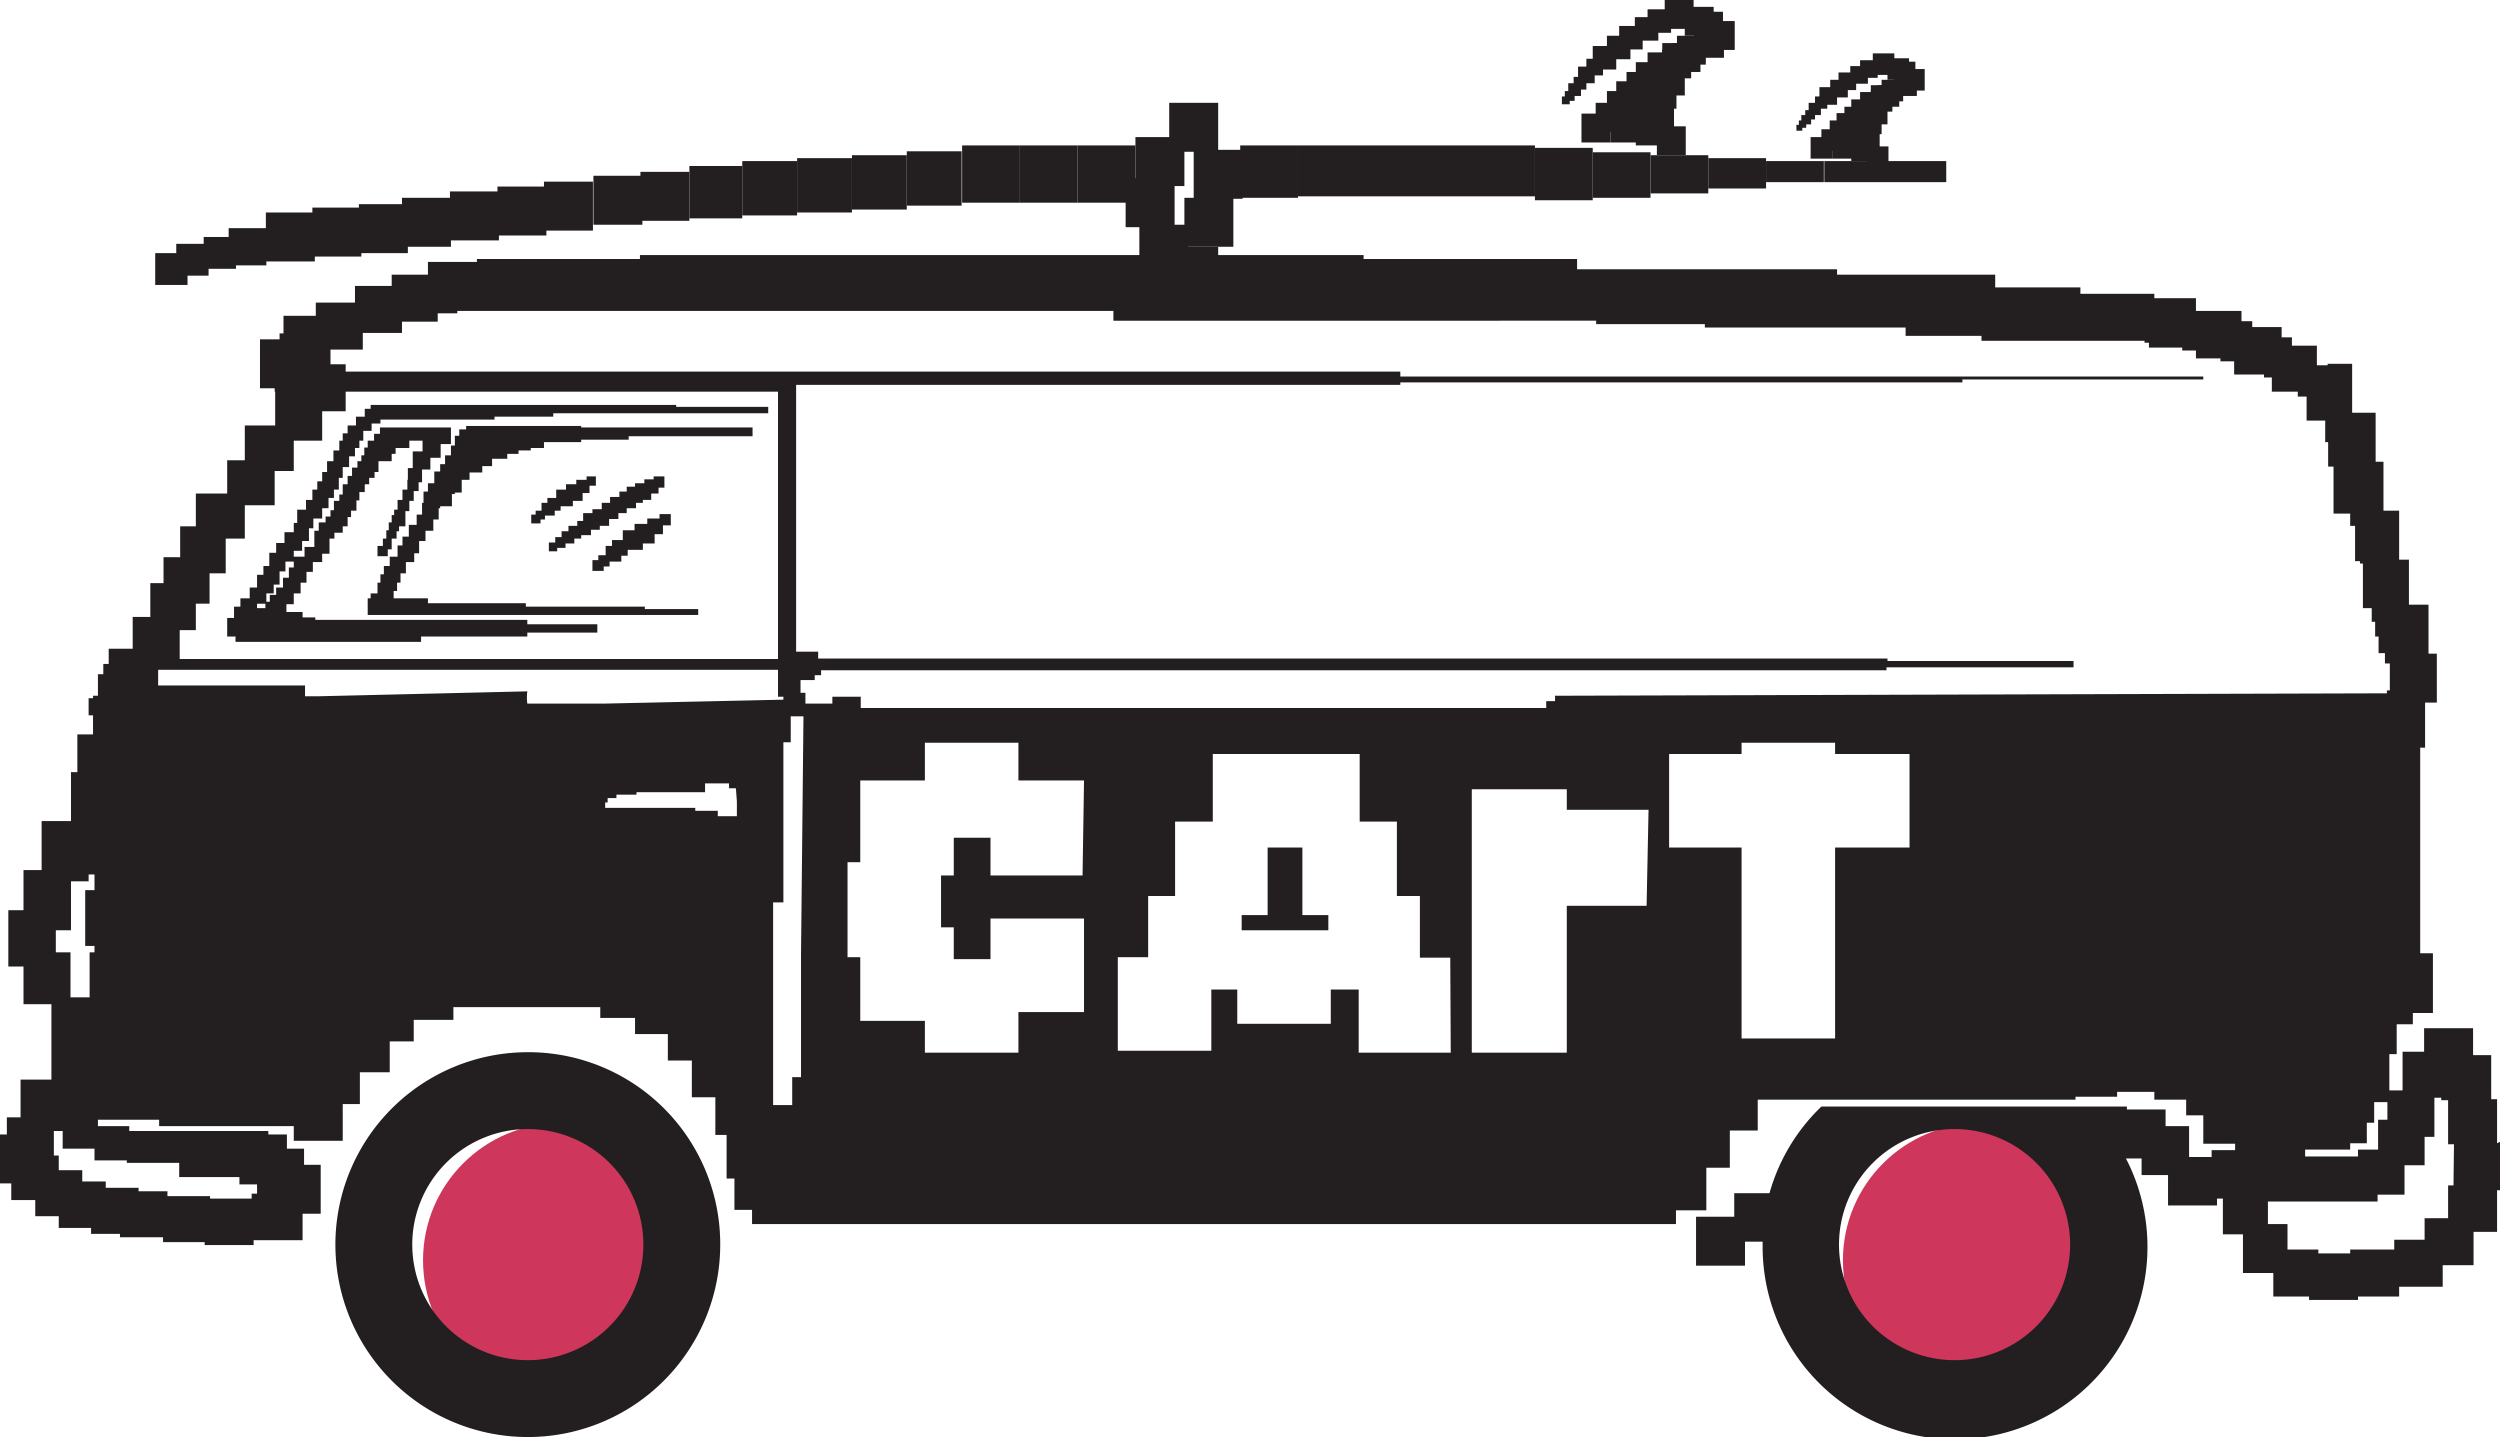 <svg xmlns="http://www.w3.org/2000/svg" viewBox="0 0 51.06 29.35"><defs><style>.cls-1{fill:#ce375b;}.cls-2{fill:#231f20;}</style></defs><title>car</title><g id="Capa_2" data-name="Capa 2"><g id="Layer_1" data-name="Layer 1"><circle class="cls-1" cx="40.44" cy="25.74" r="2.8"/><circle class="cls-1" cx="11.44" cy="25.74" r="2.8"/><path class="cls-2" d="M13.81,8.27H10.12v0H7.57v.08H7.45v.16H7.27v.18H7.1v.16H7V9H6.93V9.2H6.81v.22H6.68v.22h-.1v.19h-.1V10h-.1v.21H6.25v.2H6.07v.27H6v.19H5.81v.22H5.64v.2H5.5v.27H5.38v.18H5.25V12H5.1v.22H4.91v.17H4.78v.23H4.64V13h.17v.11h.31v0H6.48v0H8.6V13h2.17v-.08H12.2v-.17H10.77v-.09H6.44v-.05H6.18V12.5H5.85v-.16H6v-.22h.14V11.9h.12v-.22h.13v-.2h.19v-.17h.15v-.13h0V11h.1v-.12H7v-.13h.1v-.19h.07v-.13h.11v-.21h.06v-.17h.11V9.89h.09V9.76h.11V9.64h.08V9.48h0V9.42H8V9.27h.08V9.15h.28V9h0V9h.27V9h0v.22h-.2v.34h-.1V9.8H8.32V10h-.1v.21h-.1v.2H8.05v.11H8v.15H7.94v.16H7.89V11H7.82v.15H7.71v.21h.21v-.14H8V11H8.1v-.15h.05v-.1h.13v-.11h0v-.2h.08v-.21h.09v-.2h.1V9.85h.07V9.59h.17V9.35H9V9.07h.21V8.73H9v0H8.72v0H8.6v0H8.26v0H8v0H7.76v.13H7.64V9H7.51v.14H7.44V9.3H7.38v.12H7.3v.13H7.19v.17H7.1v.17H7v.21H6.93v.13H6.82v.19H6.75v.13h-.1v.12H6.51v.17H6.42V11h0v.17H6.22v.2H6v.22H5.9v.21H5.78V12H5.64v.15H5.51v.14H5.44v-.17h.15v-.18h.12v-.27h.12v-.2H6v-.22h.17v-.2h.14v-.26H6.4v-.2h.18v-.21h.13v-.21h.11V10h.1V9.76H7V9.54h.13V9.32h.12V9.15h.09V9h.08V8.8h.17V8.65h.18V8.57h2.33V8.51H11.3V8.44h2.51v0h1.88V8.31H13.81ZM5.42,12.42H5.25v-.09h.17Z"/><polygon class="cls-2" points="11.38 11.19 11.55 11.19 11.55 11.1 11.73 11.1 11.73 11 11.87 11 11.87 10.93 12.07 10.93 12.07 10.82 12.25 10.82 12.25 10.74 12.44 10.74 12.44 10.6 12.63 10.6 12.63 10.48 12.8 10.48 12.8 10.38 12.99 10.38 12.99 10.27 13.13 10.27 13.13 10.21 13.3 10.21 13.3 10.08 13.45 10.08 13.45 9.96 13.57 9.96 13.57 9.73 13.35 9.73 13.35 9.79 13.16 9.79 13.16 9.87 12.97 9.87 12.97 9.94 12.8 9.94 12.8 10.04 12.65 10.04 12.65 10.15 12.46 10.15 12.46 10.27 12.29 10.27 12.29 10.4 12.1 10.4 12.1 10.48 11.91 10.48 11.91 10.64 11.79 10.64 11.79 10.74 11.61 10.74 11.61 10.85 11.47 10.85 11.47 10.97 11.34 10.97 11.34 11.08 11.21 11.08 11.21 11.26 11.38 11.26 11.38 11.19"/><polygon class="cls-2" points="11.33 10.43 11.45 10.43 11.45 10.34 11.7 10.34 11.7 10.23 11.9 10.23 11.9 10.07 12.04 10.07 12.04 9.92 12.17 9.92 12.17 9.73 11.98 9.73 11.98 9.8 11.77 9.8 11.77 9.89 11.56 9.89 11.56 10 11.36 10 11.36 10.17 11.18 10.17 11.18 10.27 11.06 10.27 11.06 10.43 10.94 10.43 10.94 10.51 10.85 10.51 10.85 10.69 11.04 10.69 11.04 10.61 11.13 10.61 11.13 10.53 11.33 10.53 11.33 10.43"/><polygon class="cls-2" points="12.33 11.57 12.45 11.57 12.45 11.47 12.69 11.47 12.69 11.35 12.82 11.35 12.82 11.23 13.13 11.23 13.13 11.1 13.37 11.1 13.37 10.91 13.54 10.91 13.54 10.73 13.7 10.73 13.7 10.5 13.47 10.5 13.47 10.59 13.22 10.59 13.22 10.7 12.96 10.7 12.96 10.83 12.72 10.83 12.72 11.03 12.5 11.03 12.5 11.15 12.37 11.15 12.37 11.34 12.22 11.34 12.22 11.44 12.1 11.44 12.1 11.66 12.33 11.66 12.33 11.57"/><polygon class="cls-2" points="12.2 8.73 11.87 8.73 11.87 8.7 9.52 8.7 9.52 8.77 9.38 8.77 9.38 8.9 9.29 8.9 9.29 9.1 9.21 9.1 9.21 9.3 9.09 9.3 9.09 9.48 8.99 9.48 8.99 9.63 8.87 9.63 8.87 9.87 8.74 9.87 8.74 10.04 8.65 10.04 8.65 10.27 8.62 10.27 8.62 10.51 8.51 10.51 8.51 10.72 8.35 10.72 8.35 10.96 8.22 10.96 8.22 11.14 8.12 11.14 8.12 11.37 7.96 11.37 7.96 11.56 7.84 11.56 7.84 11.73 7.77 11.73 7.77 11.9 7.71 11.9 7.71 12.12 7.57 12.12 7.57 12.22 7.51 12.22 7.51 12.56 7.98 12.56 8.74 12.56 9.59 12.56 10.74 12.56 13.17 12.56 14.26 12.56 14.26 12.44 13.17 12.44 13.17 12.39 10.74 12.39 10.74 12.32 8.74 12.32 8.74 12.22 8.04 12.22 8.04 12.07 8.11 12.07 8.11 11.9 8.18 11.9 8.18 11.71 8.29 11.71 8.29 11.48 8.46 11.48 8.46 11.3 8.56 11.3 8.56 11.05 8.69 11.05 8.69 10.84 8.85 10.84 8.85 10.61 8.96 10.61 8.96 10.38 8.99 10.38 8.99 10.34 9.23 10.34 9.23 10.09 9.29 10.09 9.29 10.06 9.43 10.06 9.43 9.8 9.59 9.8 9.59 9.65 9.85 9.65 9.85 9.52 10.05 9.52 10.05 9.37 10.36 9.37 10.36 9.27 10.59 9.27 10.59 9.2 10.84 9.2 10.84 9.15 11.11 9.15 11.11 9.03 11.87 9.03 11.87 8.98 12.84 8.98 12.84 8.91 15.37 8.91 15.37 8.73 12.84 8.73 12.2 8.73"/><path class="cls-2" d="M10.78,21.49a3.93,3.93,0,1,0,3.93,3.93A3.92,3.92,0,0,0,10.78,21.49Zm0,6.29a2.36,2.36,0,1,1,2.36-2.36A2.36,2.36,0,0,1,10.78,27.78Z"/><path class="cls-2" d="M51,23.35v-.9h-.12v-.9h-.37V21h-1v.48h-.44v.79h-.27v-.74h.15v-.61h.33v-.23h.41V19.47h-.26v-4.2h.1v-.92h.24v-1h-.17v-1H49.2v-.92H49v-1h-.32v-1h-.16v-1h-.48v-1h-.5V7.46h-.22v-.4h-.51V6.89H46.6V6.68H46V6.56h-.22V6.35H45v0h-.15V6.09H44V6H42.49V5.87H40.75V5.61H37.52V5.5H32.21V5.29H27.85V5.21H13.07v.08H9.74v.06h-1v.26H8v.23H7.25v.34h-.8v.27H5.79v.36H5.71v.12h-.4v1h.3V8h.23V8H5.62v.69H5v.71H4.64v.68H4v.67H3.68v.63H3.34v.53H3.07v.69H2.71v.65H2.22v.31H2.11v.21H2v.44H1.9v.05H1.81v.35H1.9V15H1.58v.77H1.45v1H.85v1H.48v.82H.17v1.15H.48v.77h.57v1.54H.42v.77H.14v.35H0v1H.23v.34H.72v.33H1.2v.24h.66v.12h.59v.07h.88v.1h.85v.06h1v-.1h1v-.54h.37v-1H6.21v-.33H5.86v-.29H5.48V23.1H3.89v0H3.3v0H2.64V23H2v-.13H3.25V23h.93v0H6v.3h1v-.75h.35V21.9h.61v-.63h.49v-.44h.81v-.26h3v.22h.71v.33h.67v.54h.49v.75h.48v.77h.23v.89H15v.64h.36V25H34.23v-.28h.62v-.87h.48v-.76h.57v-.63h6.49v-.06h.85v-.1H44v.16h.65v.32H45v.58h.65v.13h-.48v.14h-.46V23h-.48v-.34h-.79v-.06H37.2a3.92,3.92,0,0,0-1.06,1.77h-.72v.48h-.78v1h1v-.49H36s0,.07,0,.1a3.93,3.93,0,1,0,7.42-1.8h.32V24h.54v.62h1v-.14h.12v.73h.41V26h.62v.48h.73v.07h1v-.07H49v-.2h.89v-.44h.63v-.68H51v-.85h.08v-1ZM1.14,19h.31V18h.36v-.14h.12v.32H1.74v1.14h.19v.13h-.1v.92H1.44v-.92h-.3ZM2.59,23.7v.05h.58v0h.49v.29H4.89v.15h.36v.19H5.14v.1H4.29v-.05H3.42v-.1H2.83v-.07H2.16v-.13H1.68v-.23H1.2V23.6H1.1v-.5h.18v.36h.65v.24Zm37.33,4.08a2.36,2.36,0,1,1,2.36-2.36A2.36,2.36,0,0,1,39.92,27.78ZM3.67,12.87H4v-.54h.28v-.62h.33v-.58h0V11H5v-.68h.61v-.7H6V9h.58V8.4h.48V8h4.76v0h2.87v0h1.2v5.26h0v.2H3.67Zm11.38,3.5v.3h-.39v-.11H14.2V16.5h-.53v0h-.9v0h-.41v-.11h.05v-.09h.18v-.07H13v-.05h.54v0H14v0h.4V16h.49v.1h.14Zm-2.69-2H10.77a.91.91,0,0,1,0-.25l-4.24.1H6.23V14h-3v-.32h.09v0H15.89v.1h0V14h0v.23h.11v.06Zm4,5.12V22h-.18v.57h-.39V18.43H16V15.16h.15v-.53h.26Zm5.75-1.61H20.23v-.77h-.75v.77h-.26v1.06h.26v.65h.75v-.83h1.91v1.91H20.8v.83H18.89v-.65H17.57v-1.3h-.26V17.61h.26V15.94h1.32v-.77H20.8v.77h1.34Zm7.52,3.62H27.75V20.21h-.57v.7H25.27v-.7h-.53v1.25H22.83V19.55h.62V18.3H24V16.78h.77V15.4h3v1.38h.76V18.3H29v1.26h.62Zm4-3H32v3H30.06V16.12H32v.42h1.67ZM39,17.31H37.48v3.9H35.57v-3.9H34.09V15.4h1.48v-.23h1.91v.23H39Zm-7.24-3.1v.11h-.18v.14h-14v-.23H17v.14h-.2v0h-.35v-.22h-.1v-.26h.29v-.1h.13v-.1H29.53v0h9v-.06h3.82V13.5H46v0H42.37v0H38.55v-.05h-9v0H16.71v-.14h-.19v0h-.18v0h-.08V7.86H28.6V7.81H40.08V7.75H45V7.69h-4.9v0H28.6V7.59H14.69v0H7.06V7.44H6.27v0h.48V7.14h.66V6.8h.8V6.57h.73V6.4H9v0h.34V6.35H9.5v0h.24v0h0v0h.28v0h.65v0h.58v0H22.74v.2H32.6v.07h.9v0h1.32v.07h.87v0h3.23v.17h1.55v.1H43.8V7h.09v.1h.36v0h.32v.06h.28v.16h.5v.06h.28v.27h.61v.06h.16V8h.53v.1h.18v.49h.25v0h.13v.15h0v.29h.06v.5h.11v.16h0v.8H48v.25h.1v.35h0v.37h.1v.05h.06v.91h.18v.28h.07v.3h.07v.34h.13v.21h.1v.55h-.06v.06Zm17,8.3v.36h-.19v.61h-.41v.14H47.08v-.14H48v-.13h.34v-.42h.15v-.42Zm1.35,1.7H50v.67h-.48v.44H48.9v.2H48v.08h-.65v-.08h-.63V25h-.4v-.46h2.24v-.14h.55v-.6h.41v-.58h.2v-.8h.14v.05H50v.9h.12Z"/><polygon class="cls-2" points="26.6 17.31 25.89 17.31 25.89 18.69 25.36 18.69 25.36 19 27.13 19 27.13 18.69 26.6 18.69 26.6 17.31"/><rect class="cls-2" x="5.43" y="4.34" width="1" height="1"/><rect class="cls-2" x="6.38" y="4.24" width="1" height="1"/><rect class="cls-2" x="7.33" y="4.17" width="1" height="1"/><rect class="cls-2" x="8.21" y="4.04" width="1" height="1"/><rect class="cls-2" x="9.19" y="3.91" width="1" height="1"/><rect class="cls-2" x="10.16" y="3.81" width="1" height="1"/><rect class="cls-2" x="11.11" y="3.71" width="1" height="1"/><rect class="cls-2" x="23.88" y="5.04" width="1" height="1"/><rect class="cls-2" x="24.19" y="4.04" width="1" height="1"/><rect class="cls-2" x="24.38" y="3.06" width="1" height="1"/><rect class="cls-2" x="23.88" y="2.1" width="1" height="1"/><rect class="cls-2" x="23.19" y="2.8" width="1" height="1"/><rect class="cls-2" x="22.99" y="3.64" width="1" height="1"/><rect class="cls-2" x="23.27" y="4.59" width="1" height="1"/><rect class="cls-2" x="12.12" y="3.59" width="1" height="1"/><rect class="cls-2" x="13.08" y="3.51" width="1" height="1"/><rect class="cls-2" x="14.08" y="3.39" width="1.08" height="1.07"/><rect class="cls-2" x="15.16" y="3.29" width="1.12" height="1.11"/><rect class="cls-2" x="16.28" y="3.23" width="1.12" height="1.11"/><rect class="cls-2" x="17.4" y="3.17" width="1.12" height="1.11"/><rect class="cls-2" x="18.52" y="3.09" width="1.12" height="1.11"/><rect class="cls-2" x="19.65" y="2.97" width="1.18" height="1.17"/><rect class="cls-2" x="20.83" y="2.97" width="1.18" height="1.17"/><rect class="cls-2" x="22.01" y="2.97" width="1.18" height="1.17"/><rect class="cls-2" x="25.33" y="2.97" width="1.18" height="1.07"/><rect class="cls-2" x="31.35" y="3.02" width="1.18" height="1.07"/><rect class="cls-2" x="32.53" y="3.11" width="1.18" height="0.93"/><rect class="cls-2" x="33.71" y="3.17" width="1.18" height="0.78"/><rect class="cls-2" x="34.89" y="3.23" width="1.18" height="0.62"/><rect class="cls-2" x="36.07" y="3.29" width="1.18" height="0.43"/><rect class="cls-2" x="37.26" y="3.29" width="2.49" height="0.43"/><rect class="cls-2" x="26.51" y="2.97" width="4.84" height="1.04"/><rect class="cls-2" x="3.17" y="5.17" width="0.66" height="0.65"/><rect class="cls-2" x="3.6" y="4.98" width="0.66" height="0.65"/><rect class="cls-2" x="4.16" y="4.84" width="0.66" height="0.65"/><rect class="cls-2" x="4.67" y="4.66" width="0.77" height="0.76"/><rect class="cls-2" x="32.3" y="2.32" width="0.59" height="0.59"/><rect class="cls-2" x="32.89" y="2.32" width="0.59" height="0.59"/><rect class="cls-2" x="33.41" y="2.38" width="0.59" height="0.59"/><rect class="cls-2" x="33.84" y="2.58" width="0.59" height="0.59"/><rect class="cls-2" x="33.6" y="2.09" width="0.59" height="0.59"/><rect class="cls-2" x="33.33" y="1.95" width="0.59" height="0.59"/><rect class="cls-2" x="33.65" y="1.63" width="0.59" height="0.59"/><rect class="cls-2" x="33.82" y="1.36" width="0.59" height="0.59"/><rect class="cls-2" x="33.95" y="1.01" width="0.59" height="0.59"/><rect class="cls-2" x="32.59" y="2.1" width="0.59" height="0.59"/><rect class="cls-2" x="32.82" y="1.86" width="0.59" height="0.59"/><rect class="cls-2" x="33.01" y="1.66" width="0.59" height="0.59"/><rect class="cls-2" x="33.22" y="1.47" width="0.59" height="0.59"/><rect class="cls-2" x="33.41" y="1.27" width="0.59" height="0.59"/><rect class="cls-2" x="33.65" y="1.07" width="0.59" height="0.59"/><rect class="cls-2" x="33.95" y="0.88" width="0.59" height="0.59"/><rect class="cls-2" x="34.14" y="0.88" width="0.59" height="0.59"/><rect class="cls-2" x="34.25" y="0.73" width="0.59" height="0.59"/><rect class="cls-2" x="34.95" y="0.57" width="0.38" height="0.37"/><rect class="cls-2" x="34.62" y="0.59" width="0.59" height="0.59"/><rect class="cls-2" x="34.84" y="0.43" width="0.59" height="0.59"/><rect class="cls-2" x="34.6" y="0.24" width="0.59" height="0.59"/><rect class="cls-2" x="34.41" y="0.14" width="0.59" height="0.59"/><rect class="cls-2" x="34" width="0.59" height="0.59"/><rect class="cls-2" x="33.65" y="0.19" width="0.48" height="0.48"/><rect class="cls-2" x="33.39" y="0.35" width="0.48" height="0.48"/><rect class="cls-2" x="33.07" y="0.53" width="0.48" height="0.48"/><rect class="cls-2" x="32.82" y="0.73" width="0.48" height="0.48"/><rect class="cls-2" x="32.53" y="0.94" width="0.48" height="0.48"/><rect class="cls-2" x="32.4" y="1.2" width="0.34" height="0.34"/><rect class="cls-2" x="32.23" y="1.36" width="0.34" height="0.34"/><rect class="cls-2" x="32.14" y="1.57" width="0.26" height="0.26"/><rect class="cls-2" x="32.03" y="1.7" width="0.26" height="0.26"/><rect class="cls-2" x="31.96" y="1.86" width="0.2" height="0.2"/><rect class="cls-2" x="31.9" y="1.97" width="0.16" height="0.16"/><rect class="cls-2" x="36.98" y="2.8" width="0.44" height="0.44"/><rect class="cls-2" x="37.42" y="2.8" width="0.44" height="0.44"/><rect class="cls-2" x="37.81" y="2.85" width="0.44" height="0.44"/><rect class="cls-2" x="38.13" y="2.99" width="0.44" height="0.44"/><rect class="cls-2" x="37.95" y="2.63" width="0.44" height="0.44"/><rect class="cls-2" x="37.75" y="2.53" width="0.44" height="0.44"/><rect class="cls-2" x="37.99" y="2.3" width="0.44" height="0.44"/><rect class="cls-2" x="38.11" y="2.1" width="0.44" height="0.44"/><rect class="cls-2" x="38.21" y="1.84" width="0.44" height="0.44"/><rect class="cls-2" x="37.2" y="2.64" width="0.44" height="0.44"/><rect class="cls-2" x="37.37" y="2.46" width="0.44" height="0.44"/><rect class="cls-2" x="37.51" y="2.31" width="0.44" height="0.44"/><rect class="cls-2" x="37.67" y="2.18" width="0.44" height="0.44"/><rect class="cls-2" x="37.81" y="2.03" width="0.44" height="0.44"/><rect class="cls-2" x="37.99" y="1.88" width="0.44" height="0.44"/><rect class="cls-2" x="38.21" y="1.74" width="0.44" height="0.44"/><rect class="cls-2" x="38.35" y="1.74" width="0.44" height="0.44"/><rect class="cls-2" x="38.43" y="1.63" width="0.44" height="0.44"/><rect class="cls-2" x="38.95" y="1.51" width="0.28" height="0.28"/><rect class="cls-2" x="38.71" y="1.52" width="0.44" height="0.44"/><rect class="cls-2" x="38.87" y="1.41" width="0.44" height="0.44"/><rect class="cls-2" x="38.68" y="1.26" width="0.44" height="0.44"/><rect class="cls-2" x="38.55" y="1.19" width="0.44" height="0.44"/><rect class="cls-2" x="38.25" y="1.09" width="0.44" height="0.44"/><rect class="cls-2" x="37.99" y="1.23" width="0.36" height="0.36"/><rect class="cls-2" x="37.79" y="1.35" width="0.36" height="0.36"/><rect class="cls-2" x="37.55" y="1.48" width="0.36" height="0.36"/><rect class="cls-2" x="37.38" y="1.63" width="0.36" height="0.36"/><rect class="cls-2" x="37.16" y="1.78" width="0.36" height="0.36"/><rect class="cls-2" x="37.07" y="1.97" width="0.25" height="0.25"/><rect class="cls-2" x="36.94" y="2.1" width="0.25" height="0.25"/><rect class="cls-2" x="36.87" y="2.25" width="0.2" height="0.19"/><rect class="cls-2" x="36.79" y="2.35" width="0.2" height="0.19"/><rect class="cls-2" x="36.74" y="2.46" width="0.15" height="0.15"/><rect class="cls-2" x="36.69" y="2.55" width="0.12" height="0.12"/></g></g></svg>